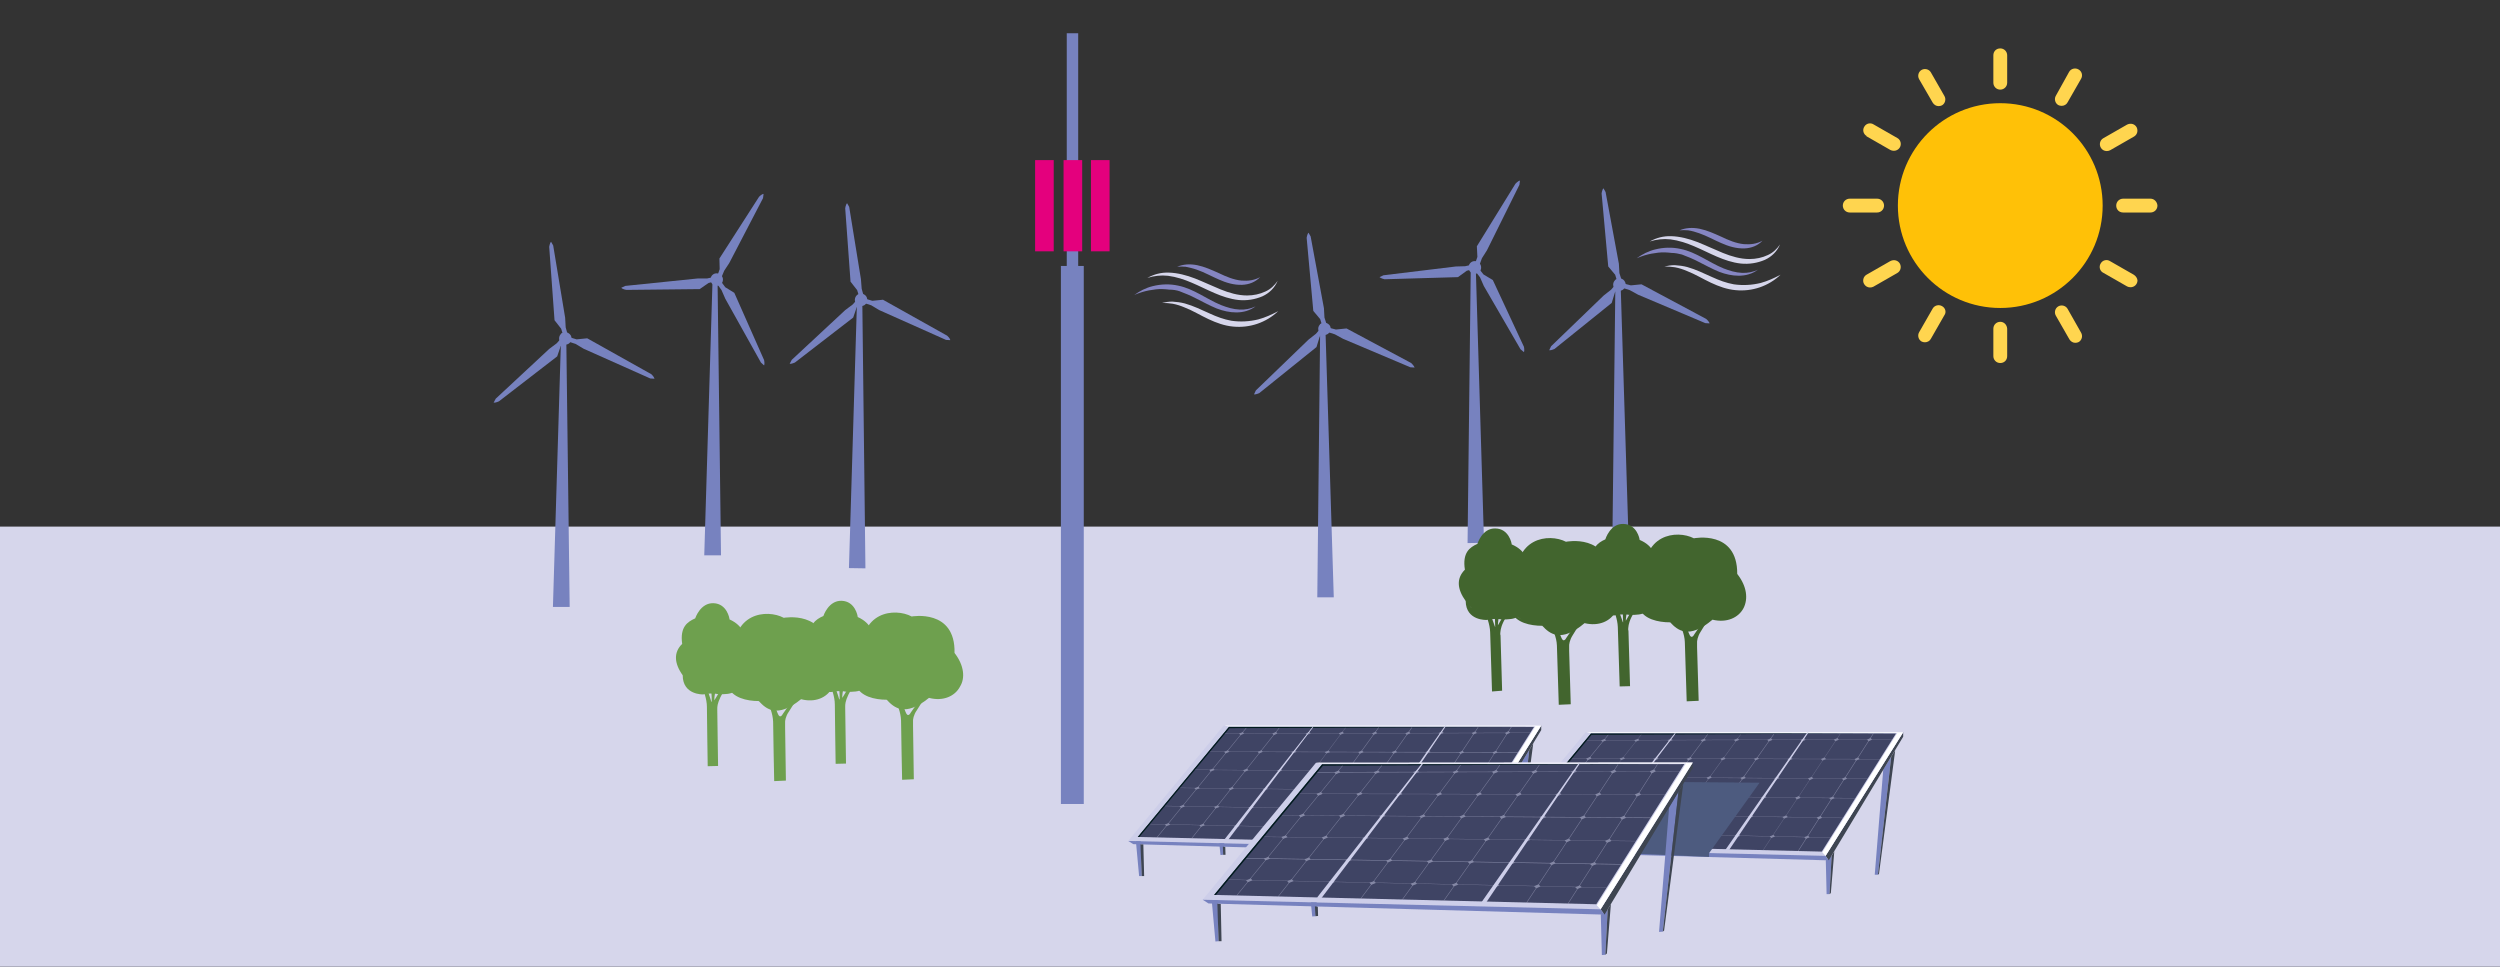 <?xml version="1.0" encoding="utf-8"?>
<!-- Generator: Adobe Illustrator 25.2.2, SVG Export Plug-In . SVG Version: 6.00 Build 0)  -->
<svg version="1.1" xmlns="http://www.w3.org/2000/svg" xmlns:xlink="http://www.w3.org/1999/xlink" x="0px" y="0px"
	 viewBox="0 0 940 363.6" style="enable-background:new 0 0 940 363.6;" xml:space="preserve">
<rect x="0" y="0" width="940" height="363.6" fill="#333333" stroke="none"/>
<style type="text/css">
	.st0{fill:#71758D;}
	.st1{fill:#A5A5D2;}
	.st2{fill:#6EA04E;}
	.st3{fill:#42652E;}
	.st4{fill:#D6D6EB;}
	.st5{fill:#FFFFFF;}
	.st6{fill:#8585C2;}
	.st7{display:none;}
	.st8{display:inline;fill:#3F4464;}
	.st9{fill:#7782BF;}
	.st10{fill:#E4007D;}
	.st11{fill:#FFC107;}
	.st12{fill:#FFD54F;}
	.st13{fill:#3E4551;}
	.st14{fill:#CDCEE9;}
	.st15{fill:#3F4464;}
	.st16{fill:#001A1D;}
	.st17{opacity:0.49;}
	.st18{fill:#9B9BC7;}
	.st19{fill:#C1C1DD;}
	.st20{fill:#E7E7E7;}
	.st21{fill:#291F3E;}
	.st22{fill:#DADEEA;}
	.st23{fill:#4D5B7F;}
	.st24{clip-path:url(#SVGID_2_);}
	.st25{fill:#779117;}
	.st26{fill:#FFF28B;}
	.st27{fill:#F7F7F7;}
	.st28{fill:#86A319;}
	.st29{fill:#603813;}
	.st30{fill:#D09A57;}
	.st31{opacity:0.3;fill:#D09A57;}
	.st32{opacity:0.5;}
	.st33{opacity:0.68;}
	.st34{opacity:0.73;fill:#D09A57;}
	.st35{fill:#C69C6D;}
	.st36{fill:#A67C52;}
	.st37{fill:#EC9D6D;}
	.st38{fill:#DEDFDF;}
	.st39{fill:#22273F;}
	.st40{fill:#F6B38C;}
	.st41{fill:#412817;}
	.st42{fill:#333399;}
	.st43{fill:#1B1464;}
	.st44{fill:#E2E2F1;}
	.st45{fill:#E8E8E8;}
	.st46{fill:#D9D9DA;}
	.st47{opacity:0.15;fill:#3C3C3B;}
	.st48{fill:#4A4A4A;}
	.st49{fill:#ECECEC;}
	.st50{fill:#3C3C3B;}
	.st51{fill:#636362;}
	.st52{fill:#6D6E6E;}
	.st53{opacity:0.68;fill:#3C3C3B;}
	.st54{opacity:0.43;fill:#3C3C3B;}
	.st55{fill:#B8B8DC;}
	.st56{opacity:0.21;fill:#3C3C3B;}
	.st57{opacity:0.37;fill:#3C3C3B;}
	.st58{fill:#A5A6A6;}
	.st59{fill:#909090;}
	.st60{fill:#7A7A7B;}
	.st61{fill:#ACACAC;}
	.st62{fill:#EACFA9;}
	.st63{fill:#DCAE72;}
	.st64{fill:#E3BE8D;}
	.st65{opacity:0.44;fill:#A3A3A4;}
	.st66{fill:#EED8BA;}
	.st67{fill:#F3E1CC;}
	.st68{fill:#979797;}
	.st69{opacity:0.29;fill:#767676;}
	.st70{fill:#767676;}
	.st71{fill:#808180;}
	.st72{fill:#F39863;}
	.st73{fill:#401A00;}
	.st74{fill:#8383BA;}
	.st75{fill:#C7C9D3;}
	.st76{opacity:0.29;fill:#3C3C3B;}
	.st77{fill:#FFC0BB;}
	.st78{fill:#A3A3A3;}
	.st79{fill:#122F5B;}
	.st80{fill:#FC8D84;}
	.st81{fill:#999999;}
	.st82{fill:#F99893;}
	.st83{fill:#333333;}
	.st84{opacity:0.3;fill:#E87B50;}
	.st85{fill:#134094;}
	.st86{fill:#5B5959;}
	.st87{fill:#4F2305;}
	.st88{fill:#632D07;}
	.st89{fill:#FEB546;}
	.st90{fill:#FF9A1E;}
	.st91{fill:#AE2C1B;}
	.st92{fill:none;}
	.st93{fill:#FFB27D;}
	.st94{fill:#ED985F;}
	.st95{fill:#6C6C6C;}
	.st96{fill:#4D4D4D;}
	.st97{fill:#233862;}
	.st98{fill:#B64C41;}
	.st99{fill:#F4CB76;}
	.st100{fill:#D9935C;}
	.st101{fill:#739AF0;}
	.st102{fill:#4A75CB;}
	.st103{fill:#CB7D45;}
	.st104{fill:#2B478B;}
	.st105{fill:#F1A34F;}
	.st106{fill:#D86713;}
	.st107{fill:#1BADA2;}
	.st108{fill:#0A5D56;}
	.st109{fill:#E58638;}
	.st110{fill:#ED7D2B;}
	.st111{fill:#8C6239;}
	.st112{fill:#484E72;}
	.st113{fill:#42210B;}
	.st114{fill:#B56F40;}
	.st115{fill:#99592E;}
	.st116{fill:#C0C0C0;}
	.st117{fill:#7A1F0A;}
	.st118{fill:#9A9A9A;}
	.st119{fill:#AA413E;}
	.st120{fill:#BFCB44;}
	.st121{fill:#134093;}
	.st122{fill:#7781BE;}
	.st123{fill:#E8716E;}
	.st124{fill:#EA8E70;}
	.st125{fill:#F5C974;}
	.st126{fill:#81BF5F;}
	.st127{fill:#597EC1;}
	.st128{fill:#775EBE;}
	.st129{fill:#E5007D;}
	.st130{fill:#808080;}
	.st131{fill:#E2E2E3;}
	.st132{fill:#B8BD5B;}
	.st133{fill:#F7C6A3;}
	.st134{fill:#343163;}
	.st135{fill:#61B2E4;}
	.st136{fill:#DDB394;}
	.st137{fill:#262551;}
	.st138{fill:#683A0C;}
	.st139{fill:#E30174;}
	.st140{fill:none;stroke:#000000;stroke-miterlimit:10;}
	.st141{fill:#8C95C8;}
	.st142{fill:#FCFDFD;}
	.st143{fill:#CBD5E7;}
	.st144{fill:none;stroke:#7782BF;stroke-miterlimit:10;}
	.st145{fill:#513E38;}
	.st146{fill:#F7C394;}
	.st147{fill:#BF9D71;}
	.st148{fill:#937363;}
	.st149{fill:#685147;}
	.st150{fill:#AD8C68;}
	.st151{fill:#DBAD83;}
	.st152{fill:#E8BB8B;}
	.st153{fill:#300A13;}
	.st154{fill:#3FA9F5;}
	.st155{fill:#5454A9;}
	.st156{fill:#333399;stroke:#333399;stroke-width:0.25;stroke-miterlimit:10;}
	.st157{clip-path:url(#SVGID_4_);}
	.st158{clip-path:url(#SVGID_6_);}
</style>
<g id="HG">
</g>
<g id="Globus">
</g>
<g id="Illus">
	<rect y="198" class="st4" width="940" height="165.5"/>
	<g>
		<g>
			<g>
				<rect x="398.9" y="100" class="st9" width="8.6" height="202.3"/>
			</g>
			<g>
				<rect x="401.1" y="12.5" class="st9" width="4.3" height="202.3"/>
			</g>
		</g>
		<g>
			<g>
				<rect x="389.2" y="60.2" class="st10" width="7" height="34.3"/>
			</g>
			<g>
				<rect x="399.9" y="60.2" class="st10" width="7" height="34.3"/>
			</g>
			<g>
				<rect x="410.2" y="60.2" class="st10" width="7" height="34.3"/>
			</g>
		</g>
	</g>
	<g>
		<circle class="st11" cx="752.1" cy="77.3" r="38.5"/>
		<g>
			<path class="st12" d="M752.1,33.7c1.4,0,2.6-1.1,2.6-2.6V20.8c0-1.4-1.1-2.6-2.6-2.6s-2.6,1.1-2.6,2.6v10.3
				C749.5,32.5,750.6,33.7,752.1,33.7z"/>
			<path class="st12" d="M752.1,121c-1.4,0-2.6,1.1-2.6,2.6v10.3c0,1.4,1.1,2.6,2.6,2.6s2.6-1.1,2.6-2.6v-10.3
				C754.6,122.1,753.5,121,752.1,121z"/>
			<path class="st12" d="M808.6,74.7h-10.3c-1.4,0-2.6,1.1-2.6,2.6s1.1,2.6,2.6,2.6h10.3c1.4,0,2.6-1.1,2.6-2.6
				C811.1,75.9,810,74.7,808.6,74.7z"/>
			<path class="st12" d="M708.4,77.3c0-1.4-1.1-2.6-2.6-2.6h-10.3c-1.4,0-2.6,1.1-2.6,2.6c0,1.4,1.1,2.6,2.6,2.6h10.3
				C707.3,79.9,708.4,78.7,708.4,77.3z"/>
			<path class="st12" d="M726.7,38.6c0.5,0.8,1.3,1.3,2.2,1.3c0.5,0,0.9-0.1,1.3-0.3c1.2-0.7,1.6-2.3,0.9-3.5l-5.1-8.9
				c-0.7-1.2-2.3-1.6-3.5-0.9c-1.2,0.7-1.6,2.3-0.9,3.5L726.7,38.6z"/>
			<path class="st12" d="M777.4,116.1c-0.7-1.2-2.3-1.6-3.5-0.9c-1.2,0.7-1.6,2.3-0.9,3.5l5.1,8.9c0.5,0.8,1.3,1.3,2.2,1.3
				c0.5,0,0.9-0.1,1.3-0.3c1.2-0.7,1.6-2.3,0.9-3.5L777.4,116.1z"/>
			<path class="st12" d="M792.1,56.8c0.5,0,0.9-0.1,1.3-0.3l8.9-5.1c1.3-0.7,1.7-2.2,1.1-3.5c-0.7-1.3-2.2-1.7-3.5-1.1
				c-0.1,0-0.1,0.1-0.2,0.1l-8.9,5.1c-1.2,0.7-1.6,2.3-0.9,3.5C790.3,56.3,791.2,56.8,792.1,56.8L792.1,56.8L792.1,56.8z"/>
			<path class="st12" d="M710.7,98.2l-8.9,5.1c-1.2,0.7-1.6,2.3-0.9,3.5c0.5,0.8,1.3,1.3,2.2,1.3c0.5,0,0.9-0.1,1.3-0.3l8.9-5.1
				c1.3-0.7,1.7-2.2,1.1-3.5c-0.7-1.3-2.2-1.7-3.5-1.1C710.9,98.1,710.8,98.2,710.7,98.2L710.7,98.2z"/>
			<path class="st12" d="M701.9,51.3l8.9,5.1c0.4,0.2,0.8,0.3,1.3,0.3c1.4,0,2.6-1.1,2.6-2.6c0-0.9-0.5-1.8-1.3-2.2l-8.9-5.1
				c-1.2-0.8-2.8-0.4-3.5,0.8c-0.8,1.2-0.4,2.8,0.8,3.5C701.7,51.2,701.8,51.2,701.9,51.3L701.9,51.3z"/>
			<path class="st12" d="M802.3,103.3l-8.9-5.1c-1.2-0.8-2.8-0.4-3.5,0.8c-0.8,1.2-0.4,2.8,0.8,3.5c0.1,0,0.1,0.1,0.2,0.1l8.9,5.1
				c0.4,0.2,0.8,0.3,1.3,0.3c1.4,0,2.6-1.1,2.6-2.6C803.6,104.6,803.1,103.8,802.3,103.3L802.3,103.3L802.3,103.3z"/>
			<path class="st12" d="M773.9,39.5c0.4,0.2,0.8,0.3,1.3,0.3c0.9,0,1.8-0.5,2.2-1.3l5.1-8.9c0.7-1.2,0.3-2.8-1-3.5
				c-1.2-0.7-2.8-0.3-3.5,0.9L773,36C772.3,37.2,772.7,38.8,773.9,39.5z"/>
			<path class="st12" d="M730.2,115.1c-1.2-0.7-2.8-0.3-3.5,0.9l-5.1,8.9c-0.7,1.2-0.3,2.8,0.9,3.5c0.4,0.2,0.8,0.3,1.3,0.3
				c0.9,0,1.8-0.5,2.2-1.3l5.1-8.9C731.9,117.4,731.5,115.8,730.2,115.1C730.2,115.1,730.2,115.1,730.2,115.1z"/>
		</g>
	</g>
	<g>
		<g>
			<g>
				<g>
					<path class="st9" d="M608.7,99.2l-5-27l-0.8-1.4c-0.5,0.5-0.7,1.9-0.7,1.9l2.5,27.5l2.6,3.1l0.7,2.3l1.7-0.4l-0.8-2.5
						L608.7,99.2z"/>
				</g>
			</g>
			<g>
				<g>
					<path class="st9" d="M605.8,108.9l-2.8,2.2l-19.8,19.1l-0.7,1.5c0.7,0.1,2-0.5,2-0.5l21.5-17.3l1.2-3.9l1.5-1.9l-1.2-1.2
						L605.8,108.9z"/>
				</g>
			</g>
			<g>
				<g>
					<path class="st9" d="M641.5,119.9l-24.3-13l-4,0.4l-2.3-0.6l-0.6,1.6l2.5,0.8l3.1,1.7l25.3,10.7l1.6,0.1
						C642.6,120.8,641.5,119.9,641.5,119.9z"/>
				</g>
			</g>
			<g>
				<g>
					<path class="st9" d="M607.7,105c-1.1,0.7-1.5,2.1-0.8,3.2c0.7,1.1,2.1,1.5,3.2,0.8c1.1-0.7,1.5-2.1,0.8-3.2
						C610.3,104.7,608.9,104.4,607.7,105z"/>
				</g>
			</g>
		</g>
		<g>
			<g>
				<polygon class="st9" points="607.4,105.2 606.2,208 612.5,207.9 609.3,105.2 				"/>
			</g>
		</g>
	</g>
	<g>
		<g>
			<g>
				<g>
					<path class="st9" d="M497.8,115.9l-5-27l-0.8-1.4c-0.5,0.5-0.7,1.9-0.7,1.9l2.5,27.5l2.6,3.1l0.7,2.3l1.7-0.4l-0.8-2.5
						L497.8,115.9z"/>
				</g>
			</g>
			<g>
				<g>
					<path class="st9" d="M494.8,125.5l-2.8,2.2l-19.8,19.1l-0.7,1.5c0.7,0.1,2-0.5,2-0.5l21.5-17.3l1.2-3.9l1.5-1.9l-1.2-1.2
						L494.8,125.5z"/>
				</g>
			</g>
			<g>
				<g>
					<path class="st9" d="M530.6,136.5l-24.3-13l-4,0.4l-2.3-0.6l-0.6,1.6l2.5,0.8l3.1,1.7l25.3,10.7l1.6,0.1
						C531.6,137.4,530.6,136.5,530.6,136.5z"/>
				</g>
			</g>
			<g>
				<g>
					<path class="st9" d="M496.8,121.6c-1.1,0.7-1.5,2.1-0.8,3.2c0.7,1.1,2.1,1.5,3.2,0.8c1.1-0.7,1.5-2.1,0.8-3.2
						C499.3,121.4,497.9,121,496.8,121.6z"/>
				</g>
			</g>
		</g>
		<g>
			<g>
				<polygon class="st9" points="496.4,121.8 495.3,224.6 501.5,224.6 498.3,121.8 				"/>
			</g>
		</g>
	</g>
	<g>
		<g>
			<g>
				<g>
					<path class="st9" d="M569.8,69.1l-14.5,23.5l0.2,4l-0.8,2.3l1.6,0.7l0.9-2.5l1.9-3l12.2-24.6l0.2-1.6
						C570.8,68,569.8,69.1,569.8,69.1z"/>
				</g>
			</g>
			<g>
				<g>
					<path class="st9" d="M550.9,100.1l-3.5,0.1l-27.2,3.3l-1.5,0.7c0.5,0.5,1.9,0.8,1.9,0.8l27.6-0.8l3.3-2.4l2.3-0.6l-0.3-1.7
						L550.9,100.1z"/>
				</g>
			</g>
			<g>
				<g>
					<path class="st9" d="M561.3,105.3l-3.5-2.1l-1.5-1.9l-1.4,0.9l1.6,2.1l1.4,3.2l13.8,23.8l1.3,1.1c0.3-0.7,0-2,0-2L561.3,105.3z
						"/>
				</g>
			</g>
			<g>
				<g>
					<path class="st9" d="M554.8,98.2c-1.3-0.2-2.5,0.8-2.6,2.1c-0.2,1.3,0.8,2.5,2.1,2.6c1.3,0.2,2.5-0.8,2.6-2.1
						C557,99.5,556.1,98.3,554.8,98.2z"/>
				</g>
			</g>
		</g>
		<g>
			<g>
				<polygon class="st9" points="553,101.1 551.8,204.2 558,204.1 554.9,101.1 				"/>
			</g>
		</g>
	</g>
	<g>
		<g>
			<g>
				<g>
					<g>
						<path class="st9" d="M323.7,104.9l-4.4-27.1l-0.8-1.4c-0.5,0.5-0.7,1.9-0.7,1.9l2,27.6l2.5,3.2l0.7,2.3l1.7-0.3l-0.7-2.5
							L323.7,104.9z"/>
					</g>
				</g>
				<g>
					<g>
						<path class="st9" d="M320.6,114.5l-2.8,2.1l-20.1,18.7l-0.8,1.5c0.7,0.1,2-0.5,2-0.5l21.9-16.9l1.3-3.8l1.5-1.9l-1.2-1.2
							L320.6,114.5z"/>
					</g>
				</g>
				<g>
					<g>
						<path class="st9" d="M356.1,126.2L332,112.7l-4,0.4l-2.3-0.7l-0.6,1.6l2.5,0.8l3,1.8l25.1,11.2l1.6,0.1
							C357.2,127.1,356.1,126.2,356.1,126.2z"/>
					</g>
				</g>
				<g>
					<g>
						<path class="st9" d="M322.6,110.7c-1.1,0.6-1.5,2.1-0.9,3.2c0.6,1.1,2.1,1.5,3.2,0.9c1.1-0.6,1.5-2.1,0.9-3.2
							C325.2,110.5,323.7,110.1,322.6,110.7z"/>
					</g>
				</g>
			</g>
			<g>
				<g>
					<polygon class="st9" points="322.3,110.9 319.2,213.6 325.4,213.7 324.2,110.9 					"/>
				</g>
			</g>
		</g>
		<g>
			<g>
				<g>
					<g>
						<path class="st9" d="M212.5,119.5L208,92.3l-0.8-1.4c-0.5,0.5-0.7,1.9-0.7,1.9l2,27.6l2.5,3.2l0.7,2.3l1.7-0.3l-0.7-2.5
							L212.5,119.5z"/>
					</g>
				</g>
				<g>
					<g>
						<path class="st9" d="M209.3,129.1l-2.8,2.1l-20.1,18.7l-0.8,1.5c0.7,0.1,2-0.5,2-0.5l21.9-16.9l1.3-3.8l1.5-1.9l-1.2-1.2
							L209.3,129.1z"/>
					</g>
				</g>
				<g>
					<g>
						<path class="st9" d="M244.9,140.7l-24.1-13.5l-4,0.4l-2.3-0.7l-0.6,1.6l2.5,0.8l3,1.8l25.1,11.2l1.6,0.1
							C245.9,141.6,244.9,140.7,244.9,140.7z"/>
					</g>
				</g>
				<g>
					<g>
						<path class="st9" d="M211.4,125.2c-1.1,0.6-1.5,2.1-0.9,3.2c0.6,1.1,2.1,1.5,3.2,0.9c1.1-0.6,1.5-2.1,0.9-3.2
							C213.9,125,212.5,124.6,211.4,125.2z"/>
					</g>
				</g>
			</g>
			<g>
				<g>
					<polygon class="st9" points="211,125.4 207.9,228.2 214.2,228.2 212.9,125.4 					"/>
				</g>
			</g>
		</g>
		<g>
			<g>
				<g>
					<g>
						<path class="st9" d="M285.4,74l-14.9,23.2l0.1,4l-0.8,2.3l1.5,0.7l1-2.4l1.9-2.9l12.7-24.4l0.2-1.6
							C286.3,73,285.4,74,285.4,74z"/>
					</g>
				</g>
				<g>
					<g>
						<path class="st9" d="M265.9,104.7l-3.5,0l-27.3,2.8l-1.5,0.7c0.5,0.6,1.9,0.8,1.9,0.8l27.6-0.3l3.3-2.3l2.3-0.6l-0.2-1.7
							L265.9,104.7z"/>
					</g>
				</g>
				<g>
					<g>
						<path class="st9" d="M276.1,110.1l-3.4-2.1l-1.4-1.9l-1.5,0.9l1.5,2.1l1.4,3.2l13.4,24l1.2,1.1c0.3-0.7,0-2,0-2L276.1,110.1z"
							/>
					</g>
				</g>
				<g>
					<g>
						<path class="st9" d="M269.8,102.8c-1.3-0.2-2.5,0.7-2.6,2c-0.2,1.3,0.7,2.5,2,2.6c1.3,0.2,2.5-0.7,2.6-2
							C272,104.2,271.1,103,269.8,102.8z"/>
					</g>
				</g>
			</g>
			<g>
				<g>
					<polygon class="st9" points="267.9,105.8 264.8,208.8 271.1,208.8 269.8,105.8 					"/>
				</g>
			</g>
		</g>
	</g>
	<g>
		<polygon class="st9" points="600.2,279.7 596,324 595,324 591.1,285.1 		"/>
		<polygon class="st13" points="596,324 595.9,320.6 596.8,320.9 596.9,323.9 		"/>
		<polygon class="st9" points="711.1,284.5 706.1,328.9 704.9,328.9 708.1,289.4 		"/>
		<polygon class="st9" points="688.7,321.8 687.9,336.2 686.8,336.2 686.5,323.5 		"/>
		<polygon class="st9" points="565.1,317.5 565.4,331.9 564.4,332 563.2,318.8 		"/>
		<polygon class="st13" points="715.6,277 687.6,323.5 686.4,321.8 715.6,275.3 		"/>
		<polygon class="st14" points="715.6,275.3 596.2,275.3 560.3,318.8 686.4,321.8 		"/>
		<polygon class="st15" points="712.9,275.8 598.2,275.8 563.9,317.2 685,320.2 		"/>
		<polygon class="st9" points="560.3,318.8 562.2,320 687.6,323.5 686.4,321.8 		"/>
		<polygon class="st16" points="564.6,317.3 598.4,276.3 712.9,275.8 598.2,275.8 563.9,317.2 		"/>
		<polygon class="st5" points="686.4,321.8 685.2,320.5 713.4,275.6 597.8,275.6 596.5,275.3 715.6,275.3 		"/>
		<g class="st17">
			<polygon class="st14" points="702.6,278.7 703.9,278.1 703.3,277.5 702,278.1 			"/>
			<polygon class="st14" points="690.1,278.7 691.4,278.1 690.9,277.5 689.5,278.1 			"/>
			<polygon class="st14" points="677.5,278.8 678.9,278.2 678.4,277.6 677,278.2 			"/>
			<polygon class="st14" points="665,278.8 666.4,278.2 665.9,277.6 664.5,278.2 			"/>
			<polygon class="st14" points="652.5,278.8 653.9,278.2 653.4,277.6 652,278.2 			"/>
			<polygon class="st14" points="640,278.9 641.4,278.3 640.9,277.7 639.5,278.3 			"/>
			<polygon class="st14" points="627.5,278.9 628.9,278.3 628.4,277.7 627,278.3 			"/>
			<polygon class="st14" points="615,278.9 616.4,278.3 615.9,277.8 614.5,278.3 			"/>
			<polygon class="st14" points="602.5,278.9 603.9,278.4 603.4,277.8 602,278.4 			"/>
			<polygon class="st14" points="697.8,286 699.2,285.4 698.6,284.8 697.3,285.4 			"/>
			<polygon class="st14" points="685.2,286 686.6,285.4 686,284.8 684.7,285.4 			"/>
			<polygon class="st14" points="672.6,286 674,285.4 673.4,284.8 672.1,285.4 			"/>
			<polygon class="st14" points="660,285.9 661.4,285.3 660.8,284.8 659.5,285.3 			"/>
			<polygon class="st14" points="647.4,285.9 648.8,285.3 648.2,284.7 646.9,285.3 			"/>
			<polygon class="st14" points="634.8,285.9 636.2,285.3 635.7,284.7 634.2,285.3 			"/>
			<polygon class="st14" points="622.2,285.9 623.6,285.3 623.1,284.7 621.6,285.3 			"/>
			<polygon class="st14" points="609.5,285.8 611,285.2 610.5,284.7 609,285.2 			"/>
			<polygon class="st14" points="596.9,285.8 598.4,285.2 597.9,284.6 596.4,285.2 			"/>
			<polygon class="st14" points="693.1,293.4 694.5,292.8 693.9,292.2 692.6,292.8 			"/>
			<polygon class="st14" points="680.4,293.3 681.8,292.7 681.2,292.1 679.8,292.7 			"/>
			<polygon class="st14" points="667.7,293.2 669.1,292.6 668.5,292 667.1,292.6 			"/>
			<polygon class="st14" points="655,293.1 656.4,292.5 655.8,291.9 654.4,292.5 			"/>
			<polygon class="st14" points="642.2,293 643.6,292.4 643.1,291.8 641.7,292.4 			"/>
			<polygon class="st14" points="629.5,292.9 630.9,292.3 630.4,291.7 629,292.3 			"/>
			<polygon class="st14" points="616.8,292.8 618.2,292.2 617.7,291.7 616.3,292.2 			"/>
			<polygon class="st14" points="604.1,292.7 605.5,292.2 605,291.6 603.6,292.1 			"/>
			<polygon class="st14" points="591.3,292.6 592.8,292.1 592.3,291.5 590.8,292.1 			"/>
			<polygon class="st14" points="688.4,300.7 689.8,300.1 689.2,299.5 687.8,300.1 			"/>
			<polygon class="st14" points="675.6,300.6 677,300 676.4,299.3 675,299.9 			"/>
			<polygon class="st14" points="662.8,300.4 664.2,299.8 663.6,299.2 662.2,299.8 			"/>
			<polygon class="st14" points="649.9,300.3 651.3,299.7 650.8,299.1 649.4,299.6 			"/>
			<polygon class="st14" points="637.1,300.1 638.5,299.5 638,298.9 636.5,299.5 			"/>
			<polygon class="st14" points="624.3,299.9 625.7,299.4 625.1,298.8 623.7,299.3 			"/>
			<polygon class="st14" points="611.4,299.8 612.9,299.2 612.3,298.6 610.9,299.2 			"/>
			<polygon class="st14" points="598.6,299.6 600,299.1 599.5,298.5 598.1,299 			"/>
			<polygon class="st14" points="585.8,299.5 587.2,298.9 586.7,298.3 585.3,298.9 			"/>
			<polygon class="st14" points="683.7,308.1 685.1,307.5 684.5,306.8 683.1,307.4 			"/>
			<polygon class="st14" points="670.8,307.8 672.2,307.2 671.6,306.6 670.2,307.2 			"/>
			<polygon class="st14" points="657.8,307.6 659.2,307 658.7,306.4 657.3,307 			"/>
			<polygon class="st14" points="644.9,307.4 646.3,306.8 645.7,306.2 644.3,306.8 			"/>
			<polygon class="st14" points="632,307.2 633.4,306.6 632.8,306 631.4,306.6 			"/>
			<polygon class="st14" points="619,307 620.4,306.4 619.9,305.8 618.5,306.4 			"/>
			<polygon class="st14" points="606.1,306.8 607.5,306.2 607,305.6 605.5,306.2 			"/>
			<polygon class="st14" points="593.1,306.5 594.6,306 594,305.4 592.6,305.9 			"/>
			<polygon class="st14" points="580.2,306.3 581.6,305.8 581.1,305.2 579.7,305.7 			"/>
			<polygon class="st14" points="679,315.4 680.4,314.8 679.8,314.2 678.4,314.8 			"/>
			<polygon class="st14" points="666,315.1 667.4,314.5 666.8,313.9 665.4,314.5 			"/>
			<polygon class="st14" points="652.9,314.8 654.3,314.3 653.7,313.6 652.3,314.2 			"/>
			<polygon class="st14" points="639.9,314.6 641.3,314 640.7,313.4 639.3,313.9 			"/>
			<polygon class="st14" points="626.8,314.3 628.2,313.7 627.7,313.1 626.2,313.7 			"/>
			<polygon class="st14" points="613.8,314 615.2,313.4 614.6,312.8 613.2,313.4 			"/>
			<polygon class="st14" points="600.7,313.7 602.2,313.2 601.6,312.6 600.2,313.1 			"/>
			<polygon class="st14" points="587.7,313.4 589.1,312.9 588.6,312.3 587.1,312.8 			"/>
			<polygon class="st14" points="574.6,313.2 576.1,312.6 575.5,312 574.1,312.6 			"/>
			<polygon class="st14" points="571,317.4 571.2,317.4 604.8,276.3 604.6,276.3 			"/>
			<polygon class="st14" points="584.2,317.7 584.3,317.7 617.2,276.2 617.1,276.2 			"/>
			<polygon class="st14" points="597.3,318 597.5,318.1 629.7,276.2 629.5,276.2 			"/>
			<polygon class="st14" points="610.4,318.4 610.6,318.4 642.2,276.1 642,276.1 			"/>
			<polygon class="st14" points="623.5,318.7 623.7,318.7 654.6,276.1 654.5,276.1 			"/>
			<polygon class="st14" points="636.6,319 636.8,319 667.1,276 666.9,276 			"/>
			<polygon class="st14" points="649.7,319.3 649.9,319.3 679.6,275.9 679.4,275.9 			"/>
			<polygon class="st14" points="662.9,319.6 663,319.6 692,275.9 691.9,275.9 			"/>
			<polygon class="st14" points="676,320 676.2,320 704.5,275.8 704.3,275.8 			"/>
			<polygon class="st14" points="711.5,278.1 711.5,278 596.7,278.3 596.7,278.4 			"/>
			<polygon class="st14" points="706.8,285.5 706.9,285.4 591.1,285.1 591,285.2 			"/>
			<polygon class="st14" points="702.2,292.9 702.3,292.8 585.5,292 585.4,292.1 			"/>
			<polygon class="st14" points="697.6,300.2 697.6,300.1 579.9,298.8 579.8,298.9 			"/>
			<polygon class="st14" points="692.9,307.6 693,307.5 574.2,305.6 574.2,305.7 			"/>
			<polygon class="st14" points="688.3,315 688.4,314.9 568.6,312.4 568.5,312.5 			"/>
		</g>
		<polygon class="st13" points="687.9,336.2 688.4,335.8 689.7,320.1 688.7,321.8 		"/>
		<polygon class="st13" points="712.6,282.1 706.5,328.6 706.1,328.9 711.1,284.5 		"/>
		<polygon class="st13" points="566,320.1 566.3,331.9 565.4,331.9 564.9,320 		"/>
		<polygon class="st14" points="680,275.4 650.2,319.5 648.7,319.6 679.5,275.4 		"/>
		<polygon class="st14" points="596.6,318.1 629.7,275.7 630.1,275.7 597.8,318.4 		"/>
		<polygon class="st9" points="464.1,277.1 459.9,321.4 458.9,321.5 455,282.6 		"/>
		<polygon class="st13" points="459.9,321.4 459.8,318.1 460.7,318.4 460.8,321.4 		"/>
		<polygon class="st9" points="575,282 570,326.4 568.8,326.4 572,286.9 		"/>
		<polygon class="st9" points="552.5,319.2 551.8,333.7 550.7,333.7 550.3,320.9 		"/>
		<polygon class="st9" points="428.9,315 429.3,329.4 428.3,329.4 427.1,316.3 		"/>
		<polygon class="st13" points="579.5,274.5 551.5,321 550.3,319.3 579.5,272.8 		"/>
		<polygon class="st14" points="579.5,272.8 460.1,272.8 424.2,316.2 550.3,319.3 		"/>
		<polygon class="st15" points="576.8,273.3 462.1,273.3 427.8,314.7 548.9,317.6 		"/>
		<polygon class="st9" points="424.2,316.2 426.1,317.4 551.5,321 550.3,319.3 		"/>
		<polygon class="st16" points="428.4,314.7 462.3,273.8 576.8,273.3 462.1,273.3 427.8,314.7 		"/>
		<polygon class="st5" points="550.3,319.3 549.1,318 577.3,273.1 461.7,273.1 460.4,272.8 579.5,272.8 		"/>
		<g class="st17">
			<polygon class="st14" points="566.4,276.2 567.8,275.5 567.2,274.9 565.9,275.6 			"/>
			<polygon class="st14" points="553.9,276.2 555.3,275.6 554.7,275 553.4,275.6 			"/>
			<polygon class="st14" points="541.4,276.2 542.8,275.6 542.3,275 540.9,275.6 			"/>
			<polygon class="st14" points="528.9,276.3 530.3,275.7 529.8,275.1 528.4,275.7 			"/>
			<polygon class="st14" points="516.4,276.3 517.8,275.7 517.3,275.1 515.9,275.7 			"/>
			<polygon class="st14" points="503.9,276.3 505.3,275.7 504.8,275.1 503.4,275.7 			"/>
			<polygon class="st14" points="491.4,276.3 492.8,275.8 492.3,275.2 490.9,275.8 			"/>
			<polygon class="st14" points="478.9,276.4 480.3,275.8 479.8,275.2 478.4,275.8 			"/>
			<polygon class="st14" points="466.4,276.4 467.8,275.8 467.3,275.3 465.9,275.8 			"/>
			<polygon class="st14" points="561.7,283.5 563.1,282.9 562.5,282.3 561.2,282.9 			"/>
			<polygon class="st14" points="549.1,283.5 550.5,282.9 549.9,282.3 548.6,282.9 			"/>
			<polygon class="st14" points="536.5,283.4 537.9,282.8 537.3,282.2 535.9,282.8 			"/>
			<polygon class="st14" points="523.9,283.4 525.3,282.8 524.7,282.2 523.3,282.8 			"/>
			<polygon class="st14" points="511.3,283.4 512.7,282.8 512.1,282.2 510.7,282.8 			"/>
			<polygon class="st14" points="498.7,283.3 500.1,282.8 499.5,282.2 498.1,282.8 			"/>
			<polygon class="st14" points="486,283.3 487.5,282.7 486.9,282.2 485.5,282.7 			"/>
			<polygon class="st14" points="473.4,283.3 474.8,282.7 474.3,282.1 472.9,282.7 			"/>
			<polygon class="st14" points="460.8,283.3 462.2,282.7 461.7,282.1 460.3,282.7 			"/>
			<polygon class="st14" points="557,290.8 558.4,290.2 557.8,289.6 556.4,290.2 			"/>
			<polygon class="st14" points="544.3,290.7 545.7,290.1 545.1,289.5 543.7,290.1 			"/>
			<polygon class="st14" points="531.6,290.7 533,290.1 532.4,289.4 531,290 			"/>
			<polygon class="st14" points="518.8,290.6 520.2,290 519.7,289.4 518.3,290 			"/>
			<polygon class="st14" points="506.1,290.5 507.5,289.9 507,289.3 505.6,289.9 			"/>
			<polygon class="st14" points="493.4,290.4 494.8,289.8 494.3,289.2 492.9,289.8 			"/>
			<polygon class="st14" points="480.7,290.3 482.1,289.7 481.6,289.1 480.2,289.7 			"/>
			<polygon class="st14" points="468,290.2 469.4,289.6 468.9,289 467.4,289.6 			"/>
			<polygon class="st14" points="455.2,290.1 456.7,289.5 456.2,289 454.7,289.5 			"/>
			<polygon class="st14" points="552.3,298.2 553.7,297.6 553.1,297 551.7,297.6 			"/>
			<polygon class="st14" points="539.5,298 540.9,297.4 540.3,296.8 538.9,297.4 			"/>
			<polygon class="st14" points="526.6,297.9 528,297.3 527.5,296.7 526.1,297.3 			"/>
			<polygon class="st14" points="513.8,297.7 515.2,297.1 514.7,296.5 513.3,297.1 			"/>
			<polygon class="st14" points="501,297.6 502.4,297 501.8,296.4 500.4,297 			"/>
			<polygon class="st14" points="488.1,297.4 489.6,296.8 489,296.2 487.6,296.8 			"/>
			<polygon class="st14" points="475.3,297.2 476.7,296.7 476.2,296.1 474.8,296.7 			"/>
			<polygon class="st14" points="462.5,297.1 463.9,296.5 463.4,295.9 462,296.5 			"/>
			<polygon class="st14" points="449.7,296.9 451.1,296.4 450.6,295.8 449.1,296.4 			"/>
			<polygon class="st14" points="547.6,305.5 549,304.9 548.4,304.3 547,304.9 			"/>
			<polygon class="st14" points="534.7,305.3 536,304.7 535.5,304.1 534.1,304.7 			"/>
			<polygon class="st14" points="521.7,305.1 523.1,304.5 522.5,303.9 521.1,304.5 			"/>
			<polygon class="st14" points="508.8,304.9 510.2,304.3 509.6,303.7 508.2,304.3 			"/>
			<polygon class="st14" points="495.8,304.6 497.3,304.1 496.7,303.5 495.3,304 			"/>
			<polygon class="st14" points="482.9,304.4 484.3,303.9 483.8,303.3 482.3,303.8 			"/>
			<polygon class="st14" points="470,304.2 471.4,303.6 470.8,303 469.4,303.6 			"/>
			<polygon class="st14" points="457,304 458.5,303.4 457.9,302.8 456.5,303.4 			"/>
			<polygon class="st14" points="444.1,303.8 445.5,303.2 445,302.6 443.5,303.2 			"/>
			<polygon class="st14" points="542.9,312.9 544.3,312.3 543.7,311.6 542.3,312.2 			"/>
			<polygon class="st14" points="529.8,312.6 531.2,312 530.6,311.4 529.2,311.9 			"/>
			<polygon class="st14" points="516.8,312.3 518.2,311.7 517.6,311.1 516.2,311.7 			"/>
			<polygon class="st14" points="503.7,312 505.2,311.4 504.6,310.8 503.2,311.4 			"/>
			<polygon class="st14" points="490.7,311.7 492.1,311.2 491.5,310.6 490.1,311.1 			"/>
			<polygon class="st14" points="477.6,311.5 479.1,310.9 478.5,310.3 477.1,310.9 			"/>
			<polygon class="st14" points="464.6,311.2 466,310.6 465.5,310 464,310.6 			"/>
			<polygon class="st14" points="451.5,310.9 453,310.3 452.5,309.7 451,310.3 			"/>
			<polygon class="st14" points="438.5,310.6 440,310.1 439.4,309.5 438,310 			"/>
			<polygon class="st14" points="434.9,314.9 435.1,314.9 468.7,273.7 468.5,273.7 			"/>
			<polygon class="st14" points="448,315.2 448.2,315.2 481.1,273.7 480.9,273.7 			"/>
			<polygon class="st14" points="461.2,315.5 461.3,315.5 493.6,273.6 493.4,273.6 			"/>
			<polygon class="st14" points="474.3,315.8 474.5,315.8 506,273.6 505.9,273.6 			"/>
			<polygon class="st14" points="487.4,316.2 487.6,316.2 518.5,273.5 518.3,273.5 			"/>
			<polygon class="st14" points="500.5,316.5 500.7,316.5 531,273.5 530.8,273.5 			"/>
			<polygon class="st14" points="513.6,316.8 513.8,316.8 543.4,273.4 543.3,273.4 			"/>
			<polygon class="st14" points="526.7,317.1 526.9,317.1 555.9,273.4 555.7,273.4 			"/>
			<polygon class="st14" points="539.9,317.4 540,317.4 568.4,273.3 568.2,273.3 			"/>
			<polygon class="st14" points="575.3,275.6 575.4,275.5 460.6,275.8 460.5,275.9 			"/>
			<polygon class="st14" points="570.7,283 570.8,282.8 455,282.6 454.9,282.7 			"/>
			<polygon class="st14" points="566.1,290.3 566.1,290.2 449.4,289.4 449.3,289.5 			"/>
			<polygon class="st14" points="561.4,297.7 561.5,297.6 443.7,296.2 443.7,296.3 			"/>
			<polygon class="st14" points="556.8,305.1 556.9,305 438.1,303 438,303.1 			"/>
			<polygon class="st14" points="552.2,312.4 552.2,312.3 432.5,309.8 432.4,309.9 			"/>
		</g>
		<polygon class="st13" points="551.8,333.7 552.3,333.2 553.6,317.5 552.5,319.2 		"/>
		<polygon class="st13" points="576.5,279.5 570.4,326 570,326.4 575,282 		"/>
		<polygon class="st13" points="429.9,317.5 430.2,329.4 429.3,329.4 428.8,317.5 		"/>
		<polygon class="st14" points="543.8,272.8 514.1,317 512.5,317 543.4,272.8 		"/>
		<polygon class="st14" points="460.5,315.5 493.6,273.2 493.9,273.2 461.7,315.9 		"/>
		<polygon class="st23" points="642.6,322.2 642.6,320.8 661.6,294.3 577.3,293.6 563.2,318.8 		"/>
		<polygon class="st9" points="499.5,291.9 494.6,344.5 493.4,344.6 488.7,298.4 		"/>
		<polygon class="st13" points="494.6,344.5 494.4,340.5 495.5,340.9 495.6,344.4 		"/>
		<polygon class="st9" points="631.1,297.7 625.2,350.3 623.8,350.4 627.6,303.5 		"/>
		<polygon class="st9" points="604.5,341.9 603.6,359 602.3,359.1 601.9,343.9 		"/>
		<polygon class="st9" points="457.8,336.8 458.2,353.9 457,354 455.6,338.4 		"/>
		<polygon class="st13" points="636.5,288.8 603.3,343.9 601.8,341.9 636.5,286.7 		"/>
		<polygon class="st14" points="636.5,286.7 494.8,286.8 452.2,338.3 601.8,341.9 		"/>
		<polygon class="st15" points="633.3,287.3 497.1,287.4 456.5,336.5 600.2,340 		"/>
		<polygon class="st9" points="452.2,338.3 454.4,339.7 603.3,343.9 601.8,341.9 		"/>
		<polygon class="st16" points="457.2,336.5 497.4,287.9 633.3,287.3 497.1,287.4 456.5,336.5 		"/>
		<polygon class="st5" points="601.8,341.9 600.4,340.4 633.9,287.1 496.7,287.1 495.1,286.8 636.5,286.7 		"/>
		<g class="st17">
			<polygon class="st14" points="621,290.8 622.6,290 621.9,289.3 620.3,290 			"/>
			<polygon class="st14" points="606.2,290.8 607.8,290.1 607.1,289.4 605.5,290.1 			"/>
			<polygon class="st14" points="591.3,290.8 592.9,290.1 592.3,289.4 590.7,290.1 			"/>
			<polygon class="st14" points="576.5,290.9 578.1,290.2 577.5,289.5 575.8,290.2 			"/>
			<polygon class="st14" points="561.6,290.9 563.3,290.2 562.6,289.5 561,290.2 			"/>
			<polygon class="st14" points="546.8,290.9 548.4,290.2 547.8,289.6 546.2,290.3 			"/>
			<polygon class="st14" points="531.9,291 533.6,290.3 533,289.6 531.3,290.3 			"/>
			<polygon class="st14" points="517.1,291 518.8,290.3 518.2,289.7 516.5,290.3 			"/>
			<polygon class="st14" points="502.3,291.1 503.9,290.4 503.4,289.7 501.7,290.4 			"/>
			<polygon class="st14" points="615.4,299.5 617,298.8 616.3,298 614.7,298.7 			"/>
			<polygon class="st14" points="600.4,299.4 602.1,298.7 601.4,298 599.8,298.7 			"/>
			<polygon class="st14" points="585.5,299.4 587.1,298.7 586.4,298 584.8,298.7 			"/>
			<polygon class="st14" points="570.5,299.4 572.1,298.7 571.5,297.9 569.8,298.7 			"/>
			<polygon class="st14" points="555.5,299.3 557.2,298.6 556.5,297.9 554.9,298.6 			"/>
			<polygon class="st14" points="540.6,299.3 542.2,298.6 541.6,297.9 539.9,298.6 			"/>
			<polygon class="st14" points="525.6,299.3 527.3,298.6 526.6,297.9 525,298.6 			"/>
			<polygon class="st14" points="510.6,299.2 512.3,298.5 511.7,297.8 510,298.5 			"/>
			<polygon class="st14" points="495.6,299.2 497.3,298.5 496.7,297.8 495,298.5 			"/>
			<polygon class="st14" points="609.8,308.2 611.4,307.5 610.7,306.7 609.1,307.4 			"/>
			<polygon class="st14" points="594.7,308.1 596.3,307.4 595.7,306.6 594,307.3 			"/>
			<polygon class="st14" points="579.6,308 581.3,307.3 580.6,306.5 578.9,307.2 			"/>
			<polygon class="st14" points="564.5,307.9 566.2,307.2 565.5,306.4 563.9,307.1 			"/>
			<polygon class="st14" points="549.4,307.7 551.1,307 550.4,306.3 548.8,307 			"/>
			<polygon class="st14" points="534.3,307.6 536,306.9 535.4,306.2 533.7,306.9 			"/>
			<polygon class="st14" points="519.2,307.5 520.9,306.8 520.3,306.1 518.6,306.8 			"/>
			<polygon class="st14" points="504.1,307.4 505.8,306.7 505.2,306 503.5,306.7 			"/>
			<polygon class="st14" points="489,307.3 490.7,306.6 490.1,305.9 488.4,306.6 			"/>
			<polygon class="st14" points="604.2,316.9 605.9,316.2 605.2,315.4 603.5,316.2 			"/>
			<polygon class="st14" points="589,316.7 590.6,316 589.9,315.3 588.3,316 			"/>
			<polygon class="st14" points="573.8,316.5 575.4,315.8 574.7,315.1 573.1,315.8 			"/>
			<polygon class="st14" points="558.5,316.3 560.2,315.6 559.5,314.9 557.9,315.6 			"/>
			<polygon class="st14" points="543.3,316.2 545,315.5 544.3,314.7 542.7,315.4 			"/>
			<polygon class="st14" points="528.1,316 529.8,315.3 529.1,314.6 527.4,315.3 			"/>
			<polygon class="st14" points="512.9,315.8 514.5,315.1 513.9,314.4 512.2,315.1 			"/>
			<polygon class="st14" points="497.6,315.6 499.3,314.9 498.7,314.2 497,314.9 			"/>
			<polygon class="st14" points="482.4,315.4 484.1,314.8 483.5,314.1 481.8,314.7 			"/>
			<polygon class="st14" points="598.6,325.6 600.3,324.9 599.6,324.1 597.9,324.9 			"/>
			<polygon class="st14" points="583.3,325.3 584.9,324.6 584.2,323.9 582.6,324.6 			"/>
			<polygon class="st14" points="567.9,325.1 569.6,324.4 568.9,323.7 567.2,324.4 			"/>
			<polygon class="st14" points="552.6,324.8 554.2,324.1 553.6,323.4 551.9,324.1 			"/>
			<polygon class="st14" points="537.2,324.6 538.9,323.9 538.2,323.2 536.5,323.8 			"/>
			<polygon class="st14" points="521.8,324.3 523.5,323.6 522.9,322.9 521.2,323.6 			"/>
			<polygon class="st14" points="506.5,324.1 508.2,323.4 507.6,322.7 505.8,323.3 			"/>
			<polygon class="st14" points="491.1,323.8 492.8,323.1 492.2,322.4 490.5,323.1 			"/>
			<polygon class="st14" points="475.8,323.5 477.5,322.9 476.9,322.2 475.2,322.8 			"/>
			<polygon class="st14" points="593,334.3 594.7,333.6 594,332.9 592.3,333.6 			"/>
			<polygon class="st14" points="577.6,334 579.2,333.3 578.5,332.5 576.8,333.2 			"/>
			<polygon class="st14" points="562.1,333.6 563.7,333 563,332.2 561.4,332.9 			"/>
			<polygon class="st14" points="546.6,333.3 548.3,332.6 547.6,331.9 545.9,332.6 			"/>
			<polygon class="st14" points="531.1,333 532.8,332.3 532.1,331.6 530.4,332.3 			"/>
			<polygon class="st14" points="515.6,332.7 517.3,332 516.7,331.3 514.9,331.9 			"/>
			<polygon class="st14" points="500.1,332.3 501.8,331.7 501.2,330.9 499.5,331.6 			"/>
			<polygon class="st14" points="484.6,332 486.4,331.3 485.7,330.6 484,331.3 			"/>
			<polygon class="st14" points="469.2,331.7 470.9,331 470.3,330.3 468.5,331 			"/>
			<polygon class="st14" points="464.9,336.7 465.1,336.7 504.9,287.9 504.7,287.9 			"/>
			<polygon class="st14" points="480.5,337.1 480.7,337.1 519.7,287.8 519.5,287.8 			"/>
			<polygon class="st14" points="496.1,337.5 496.3,337.5 534.5,287.8 534.3,287.8 			"/>
			<polygon class="st14" points="511.6,337.8 511.8,337.8 549.3,287.7 549.1,287.7 			"/>
			<polygon class="st14" points="527.2,338.2 527.4,338.2 564.1,287.6 563.9,287.6 			"/>
			<polygon class="st14" points="542.8,338.6 543,338.6 578.9,287.6 578.7,287.6 			"/>
			<polygon class="st14" points="558.3,339 558.5,339 593.7,287.5 593.5,287.5 			"/>
			<polygon class="st14" points="573.9,339.4 574.1,339.4 608.5,287.4 608.3,287.4 			"/>
			<polygon class="st14" points="589.5,339.7 589.7,339.7 623.3,287.4 623.1,287.4 			"/>
			<polygon class="st14" points="631.6,290.1 631.6,290 495.4,290.3 495.3,290.5 			"/>
			<polygon class="st14" points="626.1,298.8 626.1,298.7 488.7,298.4 488.6,298.5 			"/>
			<polygon class="st14" points="620.6,307.6 620.6,307.4 482.1,306.5 482,306.6 			"/>
			<polygon class="st14" points="615.1,316.3 615.1,316.2 475.4,314.6 475.3,314.7 			"/>
			<polygon class="st14" points="609.6,325.1 609.6,324.9 468.7,322.6 468.6,322.8 			"/>
			<polygon class="st14" points="604.1,333.8 604.1,333.7 462,330.7 461.9,330.8 			"/>
		</g>
		<polygon class="st13" points="603.6,359 604.2,358.5 605.7,339.9 604.5,341.9 		"/>
		<polygon class="st13" points="632.9,294.8 625.7,349.9 625.2,350.3 631.1,297.7 		"/>
		<polygon class="st13" points="459,339.9 459.3,353.9 458.2,353.9 457.7,339.8 		"/>
		<polygon class="st14" points="594.2,286.8 558.9,339.2 557,339.3 593.7,286.8 		"/>
		<polygon class="st14" points="495.2,337.5 534.5,287.2 535,287.3 496.7,337.9 		"/>
	</g>
	<g>
		<path class="st4" d="M448.1,106.3c5.7,2.4,11.2,5.8,17.6,6.5c3.1,0.3,6.2-0.2,9-1.4c2.6-1.2,4.6-3.2,5.7-5.8
			c-1.2,1.7-2.6,3.1-4.6,4c-2.1,1-4.5,1.5-6.9,1.5c-3.4,0-6.8-1-10-2.3c-3.2-1.3-6.3-2.8-9.6-4.1c-3.1-1.2-6.5-2.1-9.8-2.2
			c-2.9-0.1-5.6,0.6-8.1,2c2.6-0.8,5.1-1.1,7.8-0.8C442.3,104.1,445.3,105.1,448.1,106.3z"/>
		<path class="st6" d="M443.5,109.5c2.1,0.8,4.1,1.6,6.2,2.7c2.6,1.3,5.1,2.7,7.8,3.8c4.7,1.8,10.3,2.4,14.6-0.8
			c-1.9,0.9-3.9,1.3-6,1.2c-2.4-0.1-4.7-0.8-7-1.7c-5.4-2.2-10.2-6.1-16.1-7.3c-3.2-0.7-6.4-0.6-9.6,0.2c-2.5,0.6-4.8,1.8-6.9,3.3
			c1-0.4,2-0.8,3-1.1c1.7-0.5,3.3-0.8,5.1-1c1.6-0.2,3.4-0.1,5,0.1C440.9,108.9,442.4,109.1,443.5,109.5z"/>
		<path class="st4" d="M473.1,120.1c-3.3,0.8-6.7,1-10.1,0.5c-2.8-0.5-5.5-1.5-8.1-2.7c-3.1-1.4-6.2-2.9-9.4-3.8
			c-1.5-0.4-3.1-0.6-4.7-0.7c-1.3,0-2.6,0.2-3.9,0.5c1.4,0,2.7,0.1,4,0.3c1.6,0.3,3.1,0.8,4.5,1.4c3.1,1.2,6,3,9,4.4
			c3,1.4,6,2.5,9.3,2.8c6.2,0.6,12.4-1.5,16.9-5.8C478.1,118.3,475.7,119.4,473.1,120.1z"/>
		<path class="st6" d="M450,101.4c2.9,1,5.5,2.5,8.3,3.7c2.7,1.2,5.6,2.1,8.7,2c2.6-0.1,5-1,6.8-2.9c-2.2,1.2-4.5,1.5-7,1.3
			c-3-0.3-5.8-1.5-8.5-2.8c-2.7-1.2-5.3-2.4-8.2-3c-2.6-0.5-5.1-0.4-7.5,0.6c1.1-0.1,2.1-0.1,3.2,0
			C447.2,100.6,448.6,100.9,450,101.4z"/>
	</g>
	<g>
		<path class="st4" d="M637,92.6c5.7,2.4,11.2,5.8,17.6,6.5c3.1,0.3,6.2-0.2,9-1.4c2.6-1.2,4.6-3.2,5.7-5.8c-1.2,1.7-2.6,3.1-4.6,4
			c-2.1,1-4.5,1.5-6.9,1.5c-3.4,0-6.8-1-10-2.3c-3.2-1.3-6.3-2.8-9.6-4.1c-3.1-1.2-6.5-2.1-9.8-2.2c-2.9-0.1-5.6,0.6-8.1,2
			c2.6-0.8,5.1-1.1,7.8-0.8C631.2,90.4,634.2,91.4,637,92.6z"/>
		<path class="st6" d="M632.4,95.7c2.1,0.8,4.1,1.6,6.2,2.7c2.6,1.3,5.1,2.7,7.8,3.8c4.7,1.8,10.3,2.4,14.6-0.8
			c-1.9,0.9-3.9,1.3-6,1.2c-2.4-0.1-4.7-0.8-7-1.7c-5.4-2.2-10.2-6.1-16.1-7.3c-3.2-0.7-6.4-0.6-9.6,0.2c-2.5,0.6-4.8,1.8-6.9,3.3
			c1-0.4,2-0.8,3-1.1c1.7-0.5,3.3-0.8,5.1-1c1.6-0.2,3.4-0.1,5,0.1C629.8,95.1,631.3,95.4,632.4,95.7z"/>
		<path class="st4" d="M662,106.4c-3.3,0.8-6.7,1-10.1,0.5c-2.8-0.5-5.5-1.5-8.1-2.7c-3.1-1.4-6.2-2.9-9.4-3.8
			c-1.5-0.4-3.1-0.6-4.7-0.7c-1.3,0-2.6,0.2-3.9,0.5c1.4,0,2.7,0.1,4,0.3c1.6,0.3,3.1,0.8,4.5,1.4c3.1,1.2,6,3,9,4.4
			c3,1.4,6,2.5,9.3,2.8c6.2,0.6,12.4-1.5,16.9-5.8C667,104.6,664.6,105.7,662,106.4z"/>
		<path class="st6" d="M638.9,87.7c2.9,1,5.5,2.5,8.3,3.7c2.7,1.2,5.6,2.1,8.7,2c2.6-0.1,5-1,6.8-2.9c-2.2,1.2-4.5,1.5-7,1.3
			c-3-0.3-5.8-1.5-8.5-2.8c-2.7-1.2-5.3-2.4-8.2-3c-2.6-0.5-5.1-0.4-7.5,0.6c1.1-0.1,2.1-0.1,3.2,0
			C636.1,86.8,637.5,87.2,638.9,87.7z"/>
	</g>
	<g>
		<g>
			<path class="st2" d="M314.2,258.8c0,0,0.2,0.7,1,3c0.3,1,0.3,1.2,0.5,1.2c0.1-1.5-0.2-4.5-0.2-4.5s0.2-0.1,1.7-0.1
				c-0.2,1.1-0.6,3-0.5,4c0.1-0.2,0.2-0.3,0.2-0.3l2.6-4.3l1.6-0.6c0,0-0.8,1.7-2.1,4c-1.2,2.5-1.2,3.7-1.2,4.4c0,0.2,0,0.5,0,0.7
				l0.3,20.8l-3.9,0.1c0,0-0.3-19.2-0.3-22.3c0-3.1-1.4-6.4-1.4-6.4L314.2,258.8z"/>
		</g>
		<path class="st2" d="M328.1,244.5c0,0-1.3-1.2-0.6-3.3c1.4-2.9,0.1-6.9-5-9.2c0-0.5-1-5.9-6-6.1c-5-0.2-6.9,5.7-6.9,5.7
			c-2.9,1.3-5.8,3.2-4.9,9.6c-3.2,3.1-3.1,7.2,0.2,11.8c0,7.5,7.7,7.2,7.7,7.2s2.9-0.7,5.6-0.1c5.7,0.2,7.2-0.7,8.9-5.3
			c2.1-2,2.5-4.3,2.3-6.1C329.2,246.3,328.1,244.5,328.1,244.5z"/>
		<g>
			<path class="st2" d="M343.6,293l-0.3-20.1c0-0.5,0-1,0-1.5c-0.1-0.8,0.2-2.6,1.4-4.3c1.5-2.3,2.5-4,2.5-4l-1.8,0.6l-3,4.3
				c0,0-1,2.1-1.9-0.3s-1.2-3-1.2-3l-2.1-0.2c0,0,1.5,3.2,1.6,6.4c0,3.1,0.4,22.3,0.4,22.3L343.6,293z"/>
		</g>
		<path class="st2" d="M358.9,245.5c0.4-16.7-16.1-13.7-16.1-13.7c-6.4-3.4-20-2-18.8,15.5c-2.7,4.7-3.1,8.1-2.1,10.5l0,0
			c0.7,0.6,1.3,1.2,1.9,1.7c-0.6-0.5-1.2-1-1.9-1.7c1.6,4,6.9,5.3,11.5,5.3c2.7,2.9,6.8,6.7,15.9-0.7c5.3,1.4,9.8-0.6,11.7-4.3l0,0
			C362.9,255,362.6,250.3,358.9,245.5z"/>
		<g>
			<path class="st2" d="M266.1,259.7c0,0,0.2,0.7,1,3c0.3,1,0.3,1.2,0.5,1.2c0.1-1.5-0.2-4.5-0.2-4.5s0.2-0.1,1.7-0.1
				c-0.2,1.1-0.6,3-0.5,4c0.1-0.2,0.2-0.3,0.2-0.3l2.6-4.3l1.6-0.6c0,0-0.8,1.7-2.1,4c-1.2,2.5-1.2,3.7-1.2,4.4c0,0.2,0,0.5,0,0.7
				l0.3,20.8l-3.9,0.1c0,0-0.3-19.2-0.3-22.3c0-3.1-1.4-6.4-1.4-6.4L266.1,259.7z"/>
		</g>
		<path class="st2" d="M279.9,245.4c0,0-1.3-1.2-0.6-3.3c1.4-2.9,0.1-6.9-5-9.2c0-0.5-1-5.9-6-6.1c-5-0.2-6.9,5.7-6.9,5.7
			c-2.9,1.3-5.8,3.2-4.9,9.6c-3.2,3.1-3.1,7.2,0.2,11.8c0,7.5,7.7,7.2,7.7,7.2s2.9-0.7,5.6-0.1c5.7,0.2,7.2-0.7,8.9-5.3
			c2.1-2,2.5-4.3,2.3-6.1C281.1,247.2,279.9,245.4,279.9,245.4z M258.2,256c0.2,0.2,0.4,0.5,0.7,0.7
			C258.6,256.5,258.4,256.2,258.2,256z"/>
		<g>
			<path class="st2" d="M295.5,293.5l-0.3-20.1c0-0.5,0-1,0-1.5c-0.1-0.8,0.2-2.6,1.4-4.3c1.5-2.3,2.5-4,2.5-4l-1.8,0.6l-3,4.3
				c0,0-1,2.1-1.9-0.3c-0.9-2.4-1.2-3-1.2-3l-2.1-0.2c0,0,1.5,3.2,1.6,6.4c0,3.1,0.4,22.3,0.4,22.3L295.5,293.5z"/>
		</g>
		<path class="st2" d="M310.8,246c0.4-16.7-16.1-13.7-16.1-13.7c-6.4-3.4-20-2-18.8,15.5c-2.7,4.7-3.1,8.1-2.1,10.5l0,0
			c1.3,1.3,2.6,2.2,3.7,2.8c-1.1-0.6-2.3-1.5-3.7-2.8c1.6,4,6.9,5.3,11.5,5.3c2.7,2.9,6.8,6.7,15.9-0.7c5.3,1.4,9.8-0.6,11.7-4.3
			l0,0C314.7,255.5,314.4,250.8,310.8,246z"/>
	</g>
	<g>
		<g>
			<path class="st3" d="M608.7,229.8c0,0,0.3,0.7,1.1,3c0.3,1,0.4,1.2,0.5,1.2c0-1.5-0.2-4.5-0.2-4.5s0.2-0.1,1.7-0.1
				c-0.2,1.1-0.5,3-0.5,4c0.1-0.2,0.2-0.3,0.2-0.3l2.5-4.4l1.5-0.6c0,0-0.8,1.7-2.1,4c-1.2,2.5-1.1,3.7-1.2,4.4c0,0.2,0,0.5,0.1,0.7
				l0.6,20.8l-3.9,0.1c0,0-0.6-19.2-0.7-22.3c-0.1-3.1-1.5-6.3-1.5-6.3L608.7,229.8z"/>
		</g>
		<path class="st3" d="M622.3,215.3c0,0-1.3-1.2-0.6-3.2c1.3-2.9,0-6.9-5.2-9.1c0-0.5-1.1-5.9-6.1-6c-5-0.2-6.8,5.8-6.8,5.8
			c-2.9,1.3-5.7,3.3-4.7,9.7c-3.2,3.2-3,7.2,0.3,11.8c0.1,7.5,7.9,7.1,7.9,7.1s2.9-0.7,5.6-0.2c5.7,0.1,7.2-0.8,8.8-5.5
			c2.1-2.1,2.4-4.3,2.2-6.2C623.5,217,622.3,215.3,622.3,215.3z"/>
		<g>
			<path class="st3" d="M638.7,263.5l-0.6-20.1c0-0.5,0-1,0-1.5c-0.1-0.8,0.2-2.6,1.3-4.3c1.5-2.3,2.4-4,2.4-4l-1.8,0.6l-3,4.4
				c0,0-1,2.1-1.9-0.3c-1-2.4-1.2-3-1.2-3l-2.1-0.2c0,0,1.6,3.2,1.7,6.3c0.1,3.1,0.7,22.3,0.7,22.3L638.7,263.5z"/>
		</g>
		<path class="st3" d="M653.2,215.8c0.1-16.7-16.3-13.4-16.3-13.4c-6.4-3.3-20-1.7-18.5,15.8c-2.6,4.8-2.9,8.2-2,10.6l0,0
			c0.7,0.6,1.3,1.2,1.9,1.6c-0.6-0.4-1.2-1-1.9-1.6c1.7,4,7,5.2,11.6,5.2c2.7,2.9,6.9,6.6,15.9-1c5.3,1.3,9.8-0.7,11.7-4.4l0,0
			C657.3,225.2,656.9,220.5,653.2,215.8z"/>
		<g>
			<path class="st3" d="M560.6,231.5c0,0,0.3,0.7,1.1,3c0.3,1,0.4,1.2,0.5,1.2c0-1.5-0.2-4.5-0.2-4.5s0.2-0.1,1.7-0.1
				c-0.2,1.1-0.5,3-0.5,4c0.1-0.2,0.2-0.3,0.2-0.3l2.5-4.4l1.5-0.6c0,0-0.8,1.7-2.1,4c-1.2,2.5-1.1,3.7-1.2,4.4c0,0.2,0,0.5,0.1,0.7
				l0.6,20.8L561,260c0,0-0.6-19.2-0.7-22.3c-0.1-3.1-1.5-6.3-1.5-6.3L560.6,231.5z"/>
		</g>
		<path class="st3" d="M574.2,217c0,0-1.3-1.2-0.6-3.2c1.3-2.9,0-6.9-5.2-9.1c0-0.5-1.1-5.9-6.1-6c-5-0.2-6.8,5.8-6.8,5.8
			c-2.9,1.3-5.7,3.3-4.7,9.7c-3.2,3.2-3,7.2,0.3,11.8c0.1,7.5,7.9,7.1,7.9,7.1s2.9-0.7,5.6-0.2c5.7,0.1,7.2-0.8,8.8-5.5
			c2.1-2.1,2.4-4.3,2.2-6.2C575.4,218.8,574.2,217,574.2,217z M552.7,227.9c0.2,0.2,0.4,0.5,0.7,0.7
			C553.1,228.4,552.9,228.2,552.7,227.9z"/>
		<g>
			<path class="st3" d="M590.6,264.8l-0.6-20.1c0-0.5,0-1,0-1.5c-0.1-0.8,0.2-2.6,1.3-4.3c1.5-2.3,2.4-4,2.4-4l-1.8,0.6l-3,4.4
				c0,0-1,2.1-1.9-0.3c-1-2.4-1.2-3-1.2-3l-2.1-0.2c0,0,1.6,3.2,1.7,6.3c0.1,3.1,0.7,22.3,0.7,22.3L590.6,264.8z"/>
		</g>
		<path class="st3" d="M605.1,217.1c0.1-16.7-16.3-13.4-16.3-13.4c-6.4-3.3-20-1.7-18.5,15.8c-2.6,4.8-2.9,8.2-2,10.6l0,0
			c1.3,1.2,2.6,2.1,3.8,2.8c-1.1-0.6-2.3-1.4-3.8-2.8c1.7,4,7,5.2,11.6,5.2c2.7,2.9,6.9,6.6,15.9-1c5.3,1.3,9.8-0.7,11.7-4.4l0,0
			C609.2,226.5,608.8,221.8,605.1,217.1z"/>
	</g>
</g>
</svg>
